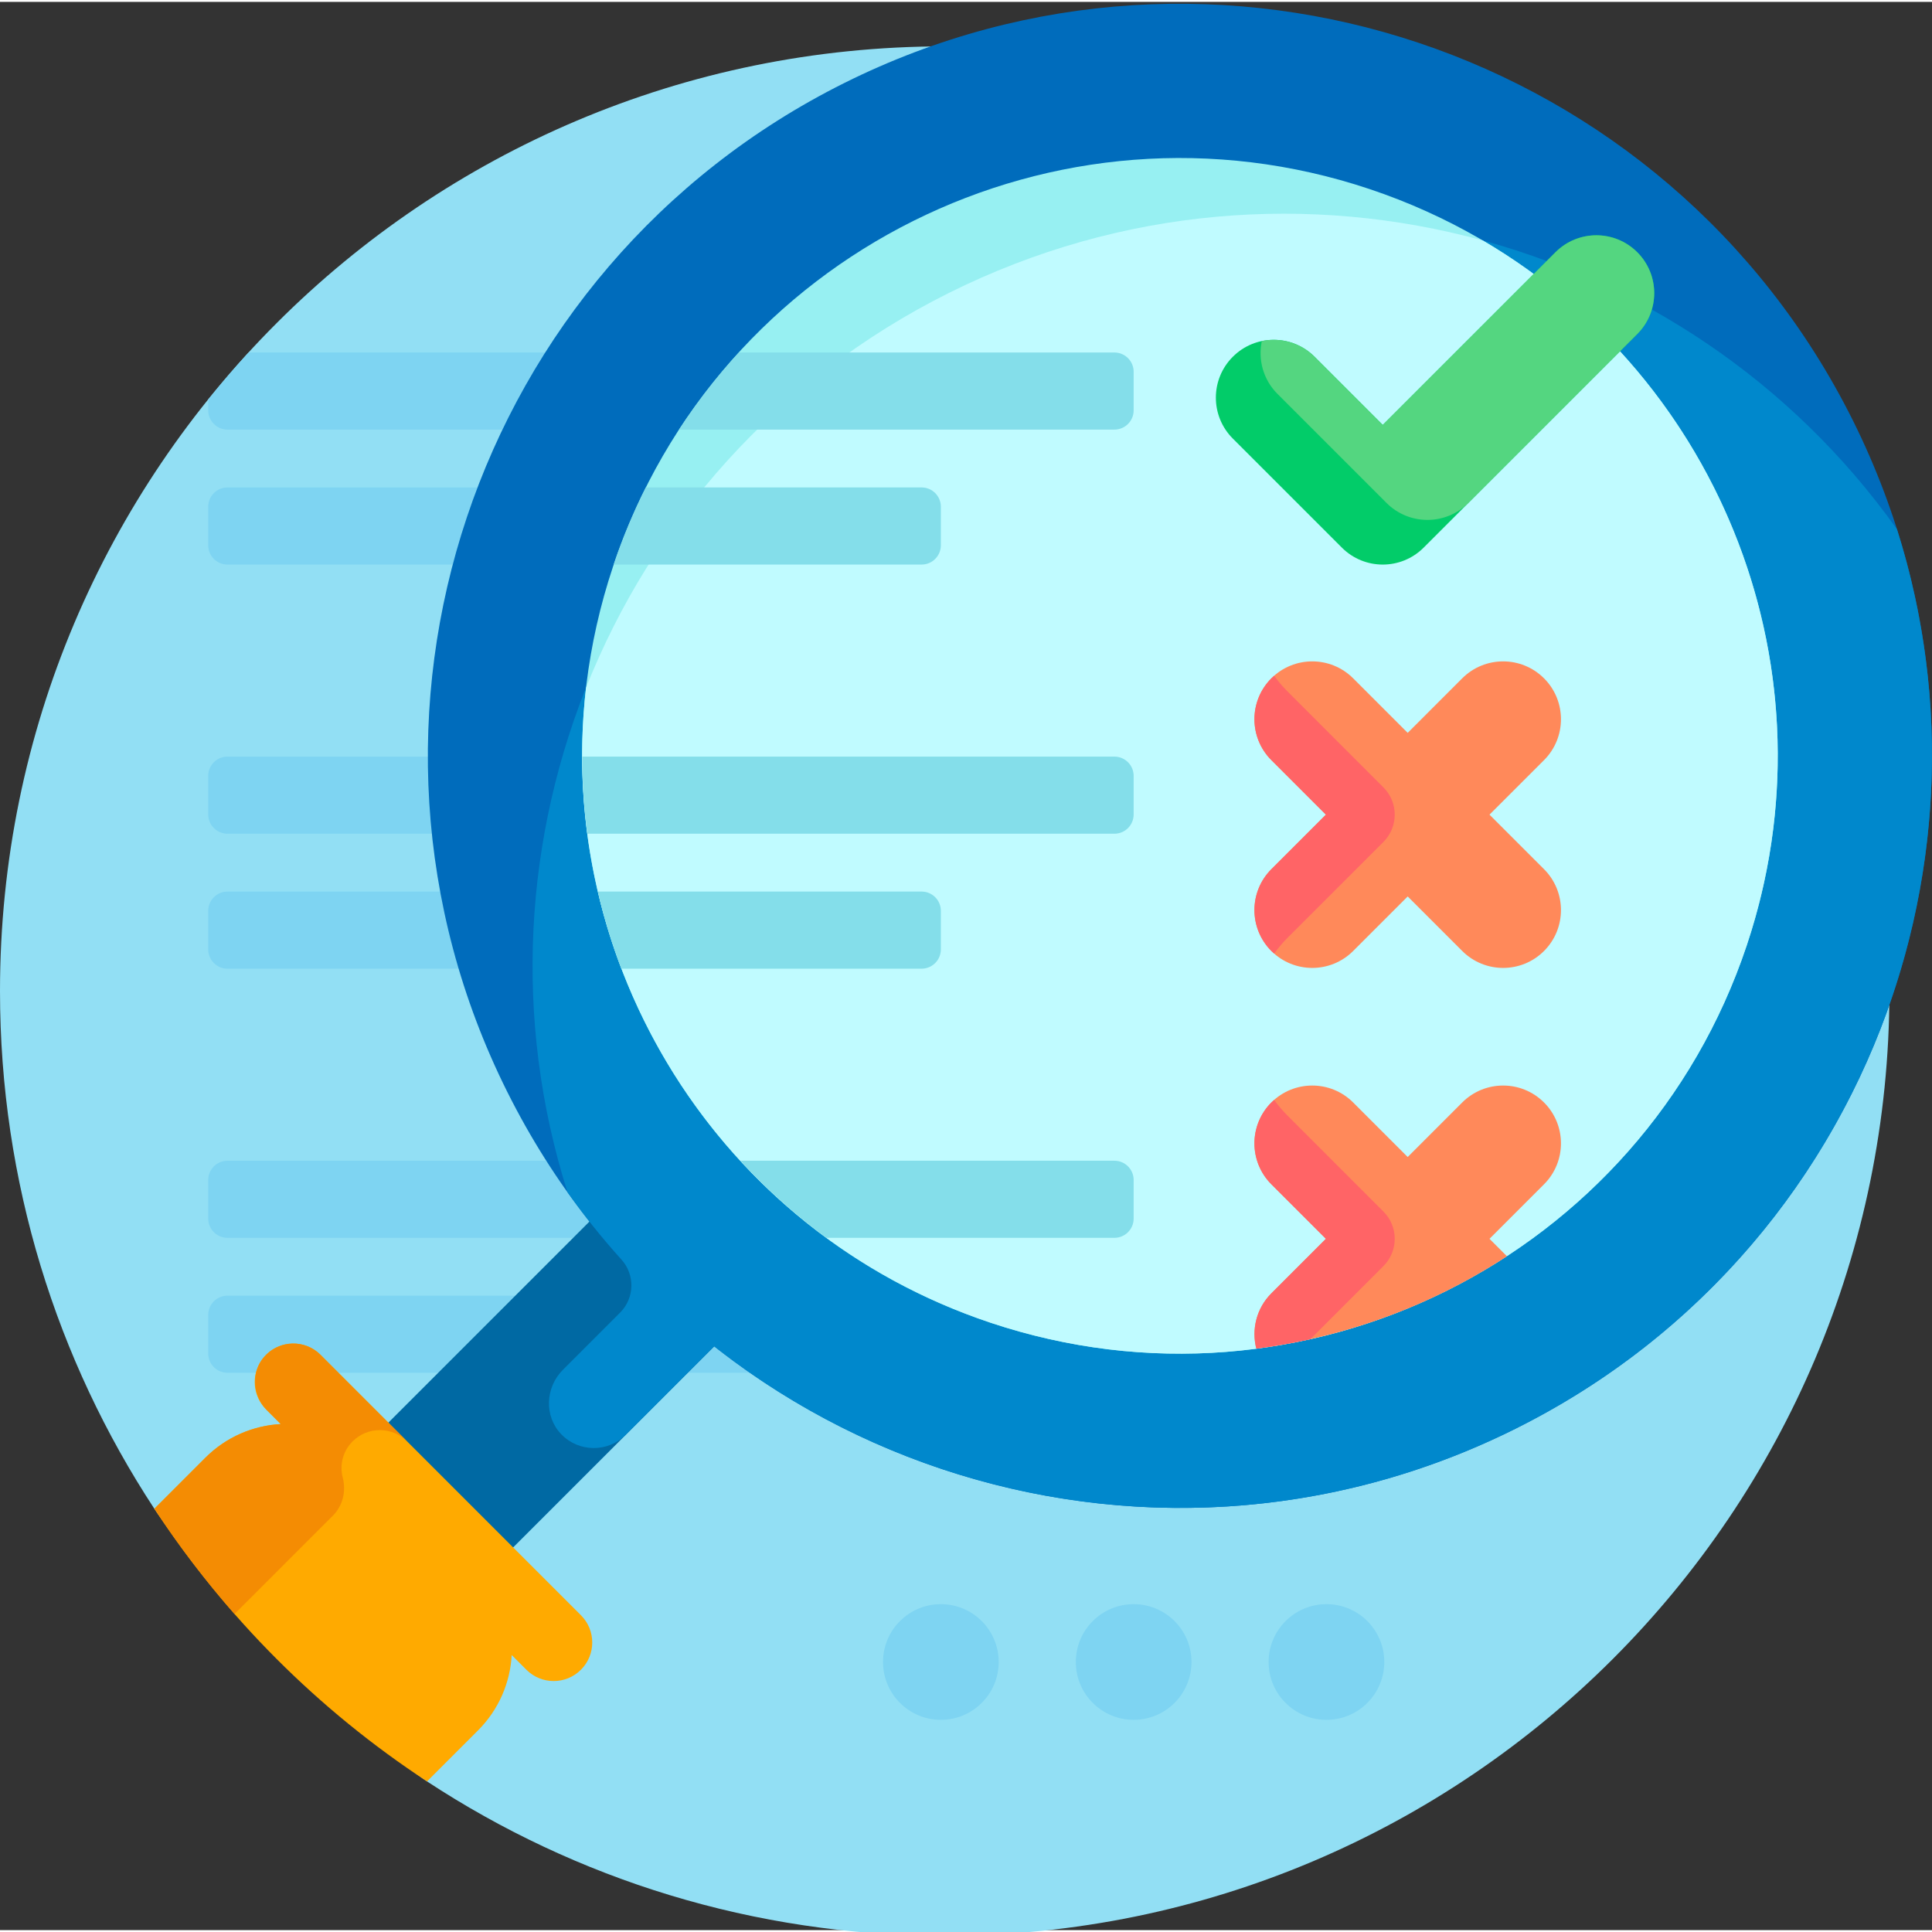 <?xml version="1.0" encoding="UTF-8"?> <svg xmlns="http://www.w3.org/2000/svg" height="511pt" viewBox="0 0 512 511" width="511pt"><rect x="0" y="0" width="512" height="511" fill="#333333" stroke="none"/><path d="m500.715 262.141c0 138.27-112.09 250.359-250.355 250.359-50.656 0-97.793-15.043-137.195-40.906-13.52-8.871-62.262-57.023-72.262-72.258-25.859-39.402-40.902-86.543-40.902-137.195 0-138.27 112.09-250.355 250.359-250.355 138.266 0 250.355 112.086 250.355 250.355zm0 0" fill="#92dff4"></path><path d="m55.18 215.336v-10.219c0-2.82 2.289-5.109 5.109-5.109h235.031c2.82 0 5.109 2.289 5.109 5.109v10.219c0 2.82-2.289 5.109-5.109 5.109h-235.031c-2.82 0-5.109-2.289-5.109-5.109zm194.156 142.859v-10.219c0-2.82-2.289-5.109-5.109-5.109h-183.938c-2.82 0-5.109 2.289-5.109 5.109v10.219c0 2.824 2.289 5.109 5.109 5.109h183.938c2.82 0 5.109-2.285 5.109-5.109zm-189.047-101.984h183.938c2.82 0 5.109-2.289 5.109-5.109v-10.219c0-2.82-2.285-5.109-5.109-5.109h-183.938c-2.82 0-5.109 2.285-5.109 5.109v10.219c0 2.82 2.289 5.109 5.109 5.109zm0-142.859h235.031c2.82 0 5.109-2.289 5.109-5.109v-10.219c0-2.824-2.289-5.109-5.109-5.109h-229.445c-3.699 4.031-7.262 8.188-10.695 12.457v2.871c0 2.82 2.289 5.109 5.109 5.109zm0 214.188h235.031c2.82 0 5.109-2.285 5.109-5.109v-10.219c0-2.82-2.289-5.109-5.109-5.109h-235.031c-2.82 0-5.109 2.289-5.109 5.109v10.219c0 2.824 2.289 5.109 5.109 5.109zm0-178.422h183.938c2.82 0 5.109-2.289 5.109-5.109v-10.219c0-2.824-2.285-5.113-5.109-5.113h-183.938c-2.82 0-5.109 2.289-5.109 5.113v10.219c0 2.82 2.289 5.109 5.109 5.109zm189.047 275.5c-8.465 0-15.328 6.863-15.328 15.328 0 8.465 6.863 15.328 15.328 15.328 8.465 0 15.328-6.863 15.328-15.328 0-8.465-6.863-15.328-15.328-15.328zm51.094 0c-8.465 0-15.328 6.863-15.328 15.328 0 8.465 6.863 15.328 15.328 15.328 8.465 0 15.328-6.863 15.328-15.328 0-8.465-6.863-15.328-15.328-15.328zm51.094 0c-8.465 0-15.328 6.863-15.328 15.328 0 8.465 6.859 15.328 15.328 15.328 8.465 0 15.328-6.863 15.328-15.328 0-8.465-6.863-15.328-15.328-15.328zm0 0" fill="#7ed4f2"></path><path d="m107.258 435.824-30.582-30.586c-.688-.688-.688-1.797 0-2.484l150.5-150.5 33.07 33.07-150.5 150.5c-.688.684-1.801.684-2.488 0zm0 0" fill="#0069a3"></path><path d="m153.953 442c-3.988 3.992-10.461 3.992-14.449 0l-3.898-3.898c-.402 7.27-3.375 14.422-8.93 19.977l-13.516 13.516c-28.754-18.871-53.371-43.516-72.242-72.27l13.504-13.504c5.551-5.551 12.707-8.523 19.973-8.926l-3.898-3.898c-3.992-3.992-3.992-10.461 0-14.453 3.992-3.988 10.461-3.988 14.453 0l69.004 69.008c3.992 3.988 3.992 10.461 0 14.449zm0 0" fill="#fa0"></path><path d="m107.891 381.484c-3.992-3.988-10.461-3.988-14.449 0-2.629 2.629-3.477 6.281-2.613 9.605.934 3.602.035 7.422-2.59 10.051l-26.086 26.082c-7.703-8.777-14.812-18.086-21.246-27.887l13.516-13.516c5.551-5.555 12.707-8.523 19.973-8.93l-3.648-3.648c-3.848-3.848-4.305-10.113-.711-14.203 3.934-4.48 10.766-4.645 14.914-.496zm0 0" fill="#f48c03"></path><path d="m401.621 378.129c-98.484 49.113-218.137 9.09-267.25-89.395-49.113-98.48-9.09-218.133 89.395-267.246s218.133-9.094 267.246 89.391 9.09 218.137-89.391 267.25zm0 0" fill="#006cbc"></path><path d="m401.621 378.129c-71.289 35.551-153.656 24.387-212.344-21.836l-23.449 23.449c-4.73 4.73-12.434 4.676-17.094-.16-4.578-4.75-4.227-12.398.434-17.059l15.168-15.168c3.859-3.859 3.988-10.043.336-14.094-5.051-5.605-9.82-11.539-14.266-17.793-29.168-91.934 12.078-193.961 101.098-238.355 89.023-44.395 195.332-15.953 251.215 62.66 29.168 91.934-12.078 193.961-101.098 238.355zm0 0" fill="#08c"></path><path d="m462.902 250.051c-27.75 82.957-117.496 127.715-200.453 99.965-82.961-27.75-127.715-117.496-99.965-200.453 27.746-82.957 117.492-127.715 200.453-99.965 82.957 27.75 127.711 117.496 99.965 200.453zm0 0" fill="#97f0f2"></path><path d="m262.449 350.016c-72.305-24.184-115.578-95.461-107.137-168.297 17.477-43.93 50.551-81.844 96.191-104.605 45.641-22.758 95.824-26.367 141.43-13.895 63.254 37.078 94.152 114.531 69.965 186.832-27.746 82.957-117.492 127.715-200.449 99.965zm0 0" fill="#c0fbff"></path><path d="m300.43 205.117v10.219c0 2.82-2.289 5.109-5.109 5.109h-139.664c-.887-6.781-1.344-13.609-1.352-20.438h141.016c2.82 0 5.109 2.289 5.109 5.109zm-5.109 101.984h-99.125c1.465 1.59 2.957 3.16 4.496 4.703 5.789 5.785 11.91 11.031 18.309 15.734h76.32c2.82 0 5.109-2.285 5.109-5.109v-10.219c0-2.82-2.289-5.109-5.109-5.109zm-45.984-56v-10.219c0-2.82-2.289-5.109-5.109-5.109h-85.797c1.605 6.914 3.672 13.746 6.219 20.438h79.578c2.82 0 5.109-2.289 5.109-5.109zm45.984-158.188h-99.5c-5.922 6.465-11.215 13.305-15.871 20.438h115.371c2.82 0 5.109-2.289 5.109-5.109v-10.219c0-2.824-2.289-5.109-5.109-5.109zm-45.984 51.094v-10.219c0-2.824-2.289-5.113-5.109-5.113h-73.094c-3.34 6.648-6.18 13.477-8.523 20.438h81.617c2.82.004 5.109-2.285 5.109-5.105zm0 0" fill="#84deea"></path><path d="m409.184 291.668c5.984 5.984 5.984 15.691 0 21.676l-14.453 14.453 4.621 4.621c-20.363 13.336-43.125 21.492-66.418 24.477-1.297-5.07.023-10.676 3.992-14.648l14.453-14.449-14.453-14.453c-5.984-5.984-5.984-15.691 0-21.676s15.691-5.984 21.676 0l14.453 14.453 14.449-14.453c5.988-5.984 15.691-5.984 21.68 0zm-14.453-76.277 14.453-14.449c5.984-5.988 5.984-15.691 0-21.68-5.988-5.984-15.691-5.984-21.68 0l-14.449 14.453-14.453-14.453c-5.984-5.984-15.691-5.984-21.676 0-5.984 5.988-5.984 15.691 0 21.68l14.453 14.449-14.453 14.453c-5.984 5.984-5.984 15.691 0 21.676 2.992 2.992 6.914 4.488 10.84 4.488 3.922 0 7.844-1.496 10.836-4.488l14.453-14.453 14.453 14.453c2.992 2.992 6.914 4.488 10.836 4.488 3.926 0 7.848-1.496 10.84-4.488 5.984-5.984 5.984-15.691 0-21.676zm0 0" fill="#ff895a"></path><path d="m336.926 229.844 14.453-14.453-14.453-14.449c-5.984-5.988-5.984-15.691 0-21.68.238-.238.492-.449.742-.668 1.059 1.457 2.238 2.855 3.555 4.168l25.402 25.406c3.992 3.988 3.992 10.461 0 14.449l-25.402 25.406c-1.316 1.312-2.496 2.711-3.555 4.168-.25-.219-.504-.434-.742-.672-5.984-5.984-5.984-15.691 0-21.676zm4.297 65.324c-1.316-1.316-2.496-2.711-3.555-4.168-.25.219-.504.43-.742.668-5.984 5.988-5.984 15.691 0 21.68l14.453 14.449-14.453 14.453c-3.969 3.969-5.289 9.574-3.992 14.645 4.801-.613 9.582-1.445 14.324-2.5l19.367-19.371c3.992-3.992 3.992-10.461 0-14.449zm0 0" fill="#ff6466"></path><path d="m433.891 88.02-56.605 56.605c-2.992 2.992-6.914 4.492-10.836 4.492-3.926 0-7.848-1.496-10.84-4.492l-28.902-28.902c-5.988-5.984-5.988-15.691 0-21.676 5.984-5.988 15.691-5.988 21.676 0l18.062 18.062 45.77-45.766c5.984-5.984 15.691-5.984 21.676 0 5.988 5.984 5.988 15.691 0 21.676zm0 0" fill="#02cc69"></path><path d="m433.891 66.344c5.988 5.984 5.988 15.691.004 21.676l-44.77 44.77c-2.996 2.992-6.918 4.488-10.84 4.488-3.926 0-7.848-1.496-10.84-4.488l-28.902-28.902c-3.801-3.801-5.18-9.102-4.152-13.996 4.895-1.023 10.191.355 13.992 4.156l18.062 18.062 45.77-45.766c5.988-5.984 15.691-5.984 21.676 0zm0 0" fill="#54d680"></path></svg> 